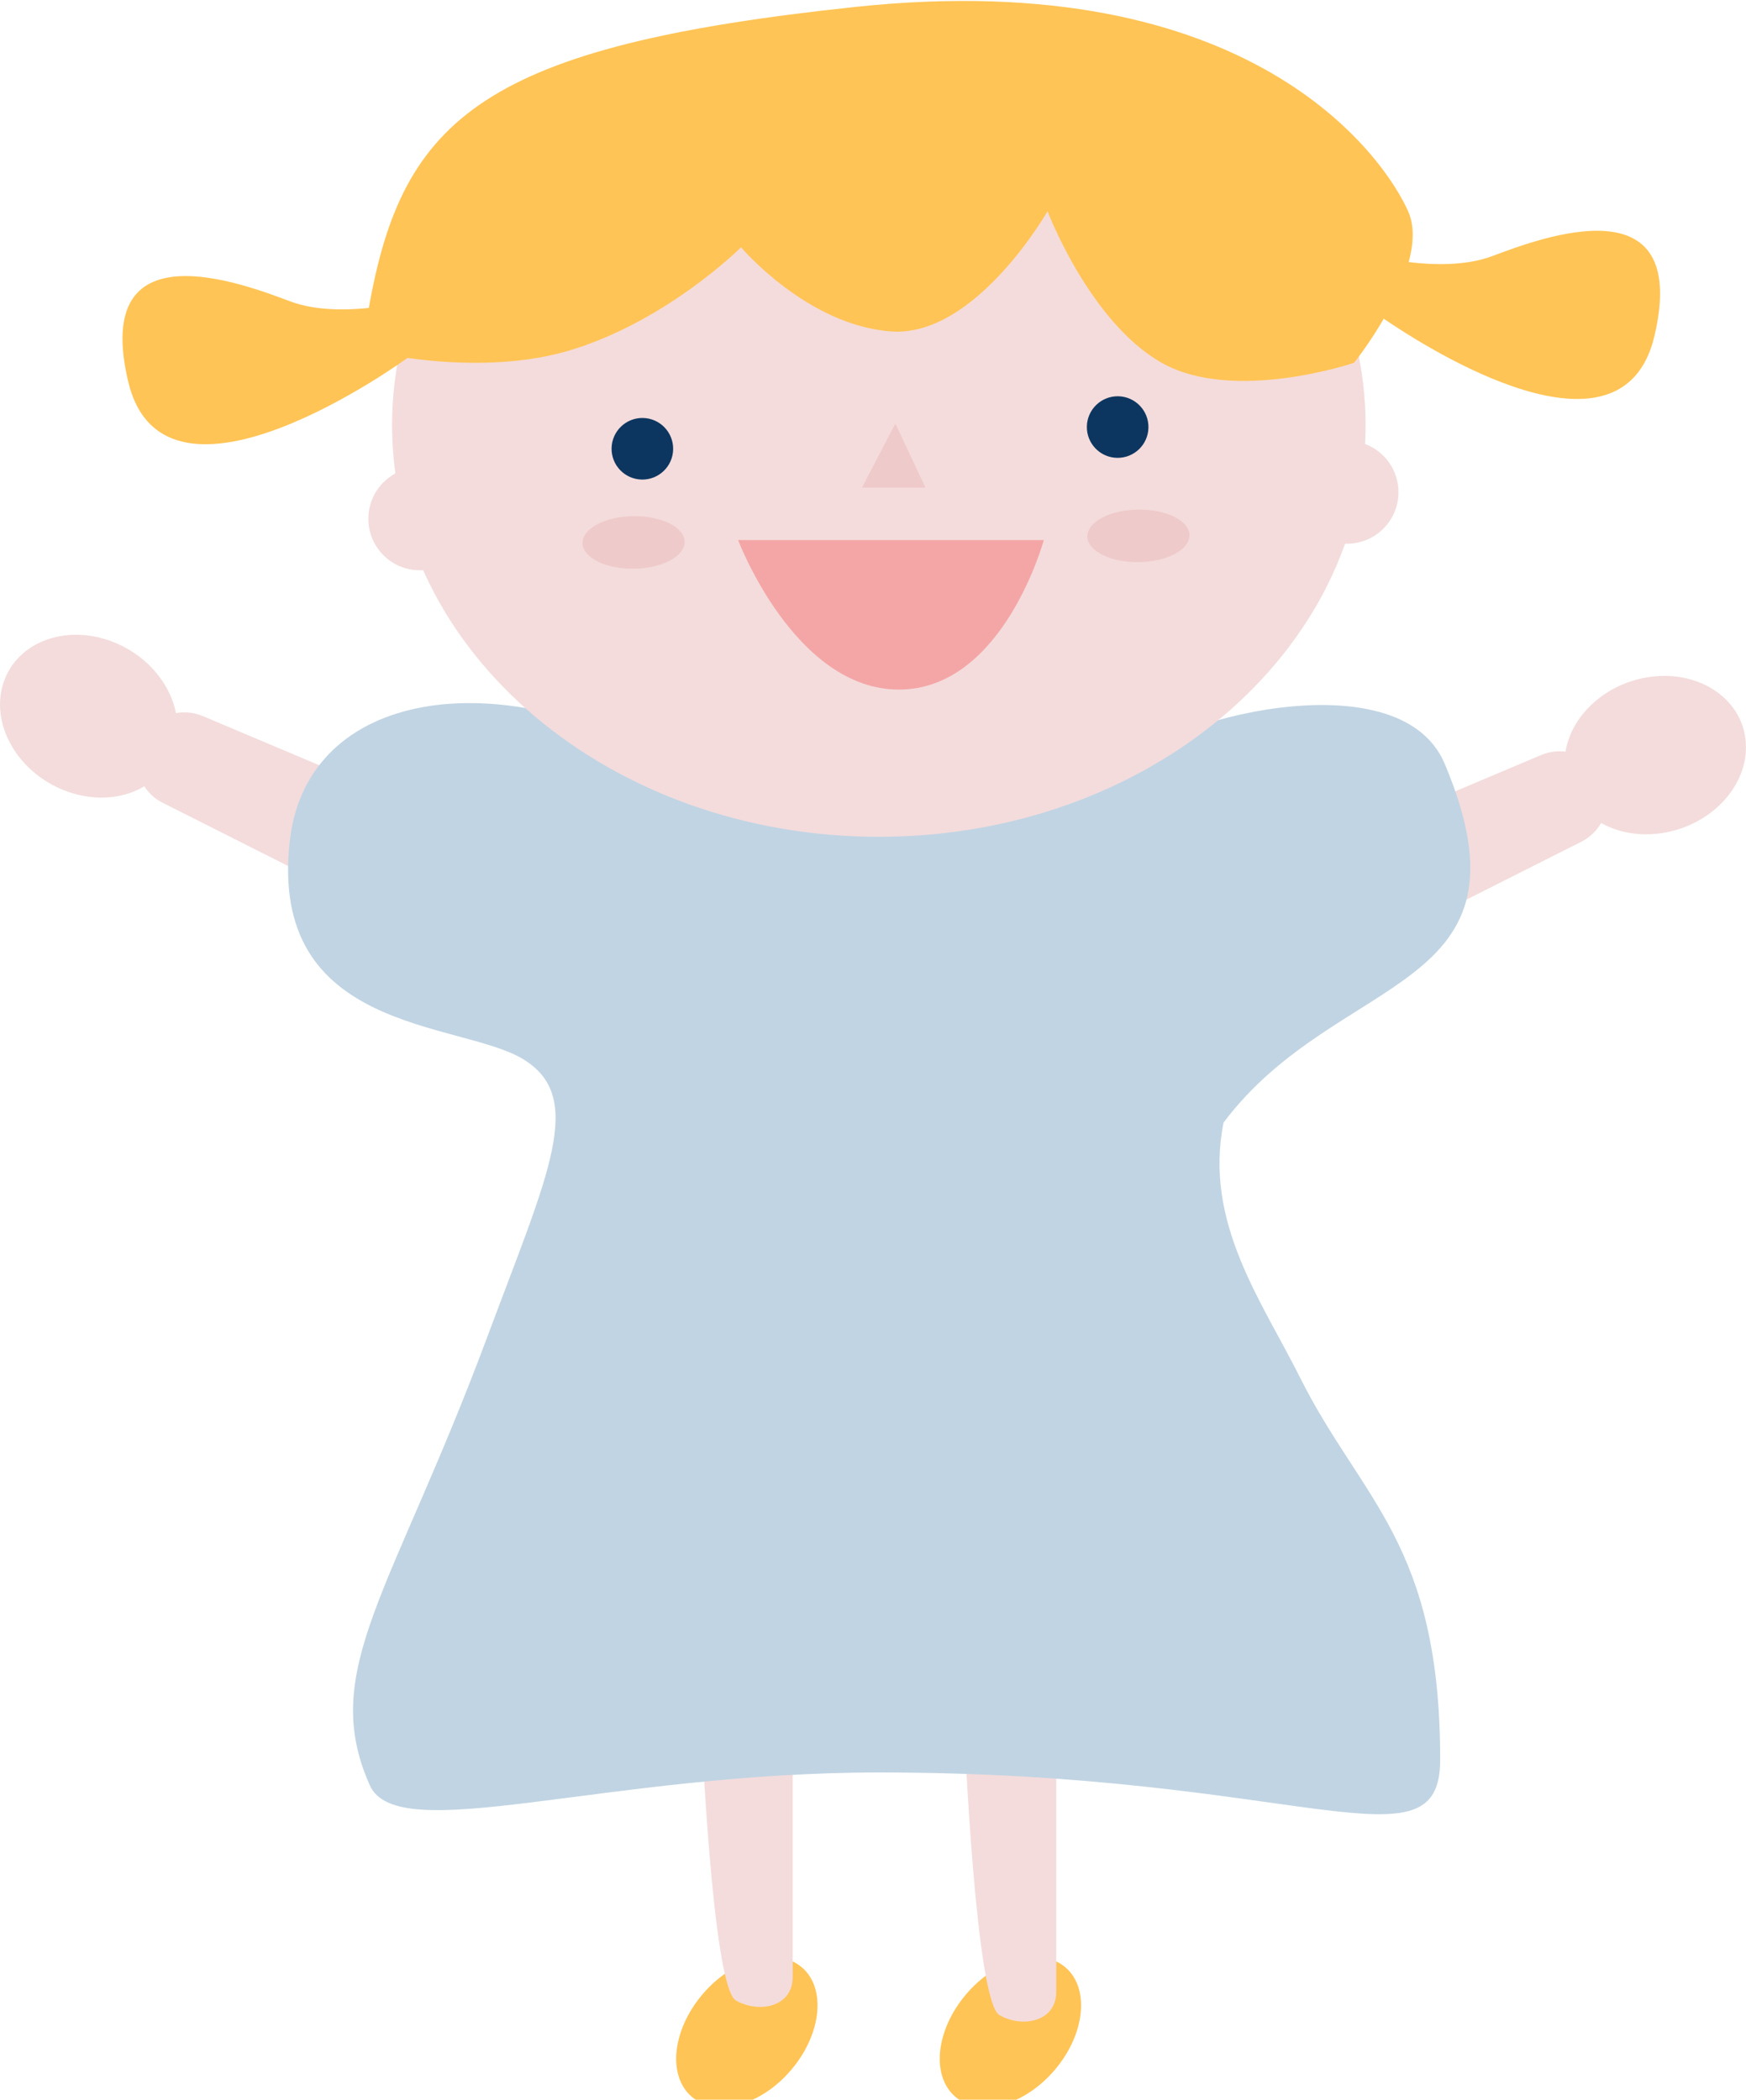 <svg xmlns="http://www.w3.org/2000/svg" x="0px" y="0px" width="100%" viewBox="0 0 166.305 200" style="vertical-align: middle; max-width: 100%; width: 100%;"><path fill="#F4DCDC" d="M51.97,81.996L19.331,68.214c-1.973-0.833-4.258-0.181-5.493,1.568c-1.604,2.273-0.813,5.443,1.671,6.694   l36.743,18.52L51.97,81.996z"></path><path fill="#F4DCDC" d="M0.323,65.051c-1.273,3.909,1.333,8.496,5.822,10.244c4.49,1.751,9.16,0,10.436-3.908   c1.273-3.909-1.333-8.496-5.822-10.247C6.269,59.392,1.597,61.142,0.323,65.051"></path><path fill="#F4DCDC" d="M114.146,85.704l32.639-13.782c1.973-0.833,4.258-0.182,5.493,1.567c1.605,2.275,0.815,5.444-1.671,6.696   l-36.74,18.52L114.146,85.704z"></path><path fill="#F4DCDC" d="M78.706,70.514c0,0-29.638,1.597-36.759,6.345c-1.607,1.071,43.286,29.435,43.286,29.435l40.74-17.891   l1.911-8.695c0,0-40.799-12.423-49.178-9.273"></path><g>
	<path fill="rgb(255,196,85)" d="M75.371,197.152c-2.89,3.411-7.128,4.567-9.466,2.585c-2.34-1.981-1.892-6.352,0.999-9.762    c2.89-3.41,7.128-4.567,9.466-2.585C78.708,189.372,78.26,193.743,75.371,197.152"></path>
	<path fill="rgb(255,196,85)" d="M100.477,197.152c-2.891,3.411-7.129,4.567-9.467,2.585c-2.34-1.981-1.892-6.352,0.998-9.762    c2.888-3.41,7.128-4.567,9.466-2.585C103.812,189.372,103.366,193.743,100.477,197.152"></path>
</g><path fill="#F4DCDC" d="M66.772,163.896c0,0,1.065,25.388,3.326,26.659c2.259,1.273,5.403,0.574,5.403-2.218v-24.441H66.772z"></path><path fill="#F4DCDC" d="M91.878,165.292c0,0,1.064,25.387,3.325,26.659c2.26,1.272,5.403,0.573,5.403-2.219v-24.44H91.878z"></path><path fill="#C1D4E3" d="M64.231,72.751c3.22,1.877,14.039,5.478,21.349,5.478c7.309,0,20.665-2.503,22.263-5.478   c2.037-3.793,25.378-10.422,29.763,0c9.28,22.042-10.142,19.615-21.064,34.181c-1.899,9.508,3.642,16.992,7.281,24.274   c5.861,11.723,13.353,15.779,13.353,36.414c0,10.924-13.353,1.213-53.407,1.213c-26.273,0-45.896,7.188-48.55,1.215   c-4.855-10.924,2.105-18.3,11.227-42.786c5.766-15.476,9.407-22.759,3.338-26.4c-6.038-3.622-24.275-2.427-22.177-20.797   C29.254,65.636,47.575,63.033,64.231,72.751"></path><path fill="#F4DCDC" d="M166.262,70.438c0.47,4.084-2.996,8.062-7.745,8.882c-4.748,0.824-8.978-1.821-9.449-5.905   c-0.47-4.084,2.996-8.06,7.745-8.884C161.559,63.71,165.791,66.355,166.262,70.438"></path><path fill="#F4DCDC" d="M130.072,40.489c0,21.661-20.76,39.219-46.366,39.219S37.343,62.149,37.343,40.489   c0-21.659,20.757-39.218,46.363-39.218S130.072,18.83,130.072,40.489"></path><path fill="rgb(255,196,85)" d="M142.136,24.396c-2.525,0.947-5.656,0.849-7.96,0.57c0.47-1.74,0.568-3.445-0.054-4.844   c-2.289-5.15-14.882-23.47-52.664-19.462C46.135,4.406,38.333,11.158,35.13,29.333c-2.247,0.233-5.126,0.259-7.481-0.625   c-4.577-1.716-18.889-7.174-15.454,7.577c3.435,14.746,26.608-2.184,26.618-2.19c4.009,0.559,10.189,0.929,15.742-0.807   c9.16-2.861,16.027-9.731,16.027-9.731s6.296,7.442,14.313,8.014c8.015,0.572,14.882-11.449,14.882-11.449   s4.007,10.559,10.877,14.438c6.868,3.88,18.317,0,18.317,0s1.422-1.774,2.831-4.202c4.138,2.831,22.74,14.708,25.791,1.612   C161.028,17.222,146.716,22.678,142.136,24.396z"></path><g>
	<path fill="#0C3660" d="M64.117,42.802c-0.031,1.619-1.368,2.909-2.987,2.878c-1.622-0.031-2.909-1.37-2.878-2.989    c0.031-1.619,1.37-2.908,2.989-2.878C62.86,39.845,64.148,41.183,64.117,42.802"></path>
	<path fill="#0C3660" d="M109.388,40.735c-0.031,1.619-1.368,2.908-2.989,2.877c-1.62-0.032-2.907-1.37-2.876-2.989    s1.37-2.907,2.989-2.878C108.131,37.776,109.419,39.116,109.388,40.735"></path>
</g><polygon fill="#EFCACA" points="85.283,40.344 82.099,46.448 88.151,46.454"></polygon><path fill="#EFCACA" d="M65.212,51.606c0.019,1.382-2.146,2.532-4.832,2.567c-2.688,0.036-4.879-1.057-4.897-2.441   c-0.019-1.382,2.145-2.532,4.831-2.568C63.003,49.129,65.196,50.222,65.212,51.606"></path><path fill="#EFCACA" d="M113.297,50.979c0.019,1.384-2.146,2.532-4.832,2.568c-2.688,0.037-4.881-1.057-4.897-2.441   c-0.02-1.383,2.146-2.532,4.831-2.567C111.087,48.504,113.281,49.596,113.297,50.979"></path><path fill="#F4A6A6" d="M70.302,51.443h29.119c0,0-3.866,14.242-13.801,14.242C75.684,65.685,70.302,51.443,70.302,51.443"></path><path fill="#F4DCDC" d="M44.894,49.419c0,2.708-2.198,4.905-4.905,4.905c-2.709,0-4.905-2.196-4.905-4.905   c0-2.71,2.195-4.907,4.905-4.907C42.696,44.512,44.894,46.709,44.894,49.419"></path><path fill="#F4DCDC" d="M133.203,46.886c0,2.708-2.194,4.906-4.904,4.906c-2.709,0-4.905-2.197-4.905-4.906s2.196-4.906,4.905-4.906   C131.008,41.98,133.203,44.177,133.203,46.886"></path></svg>